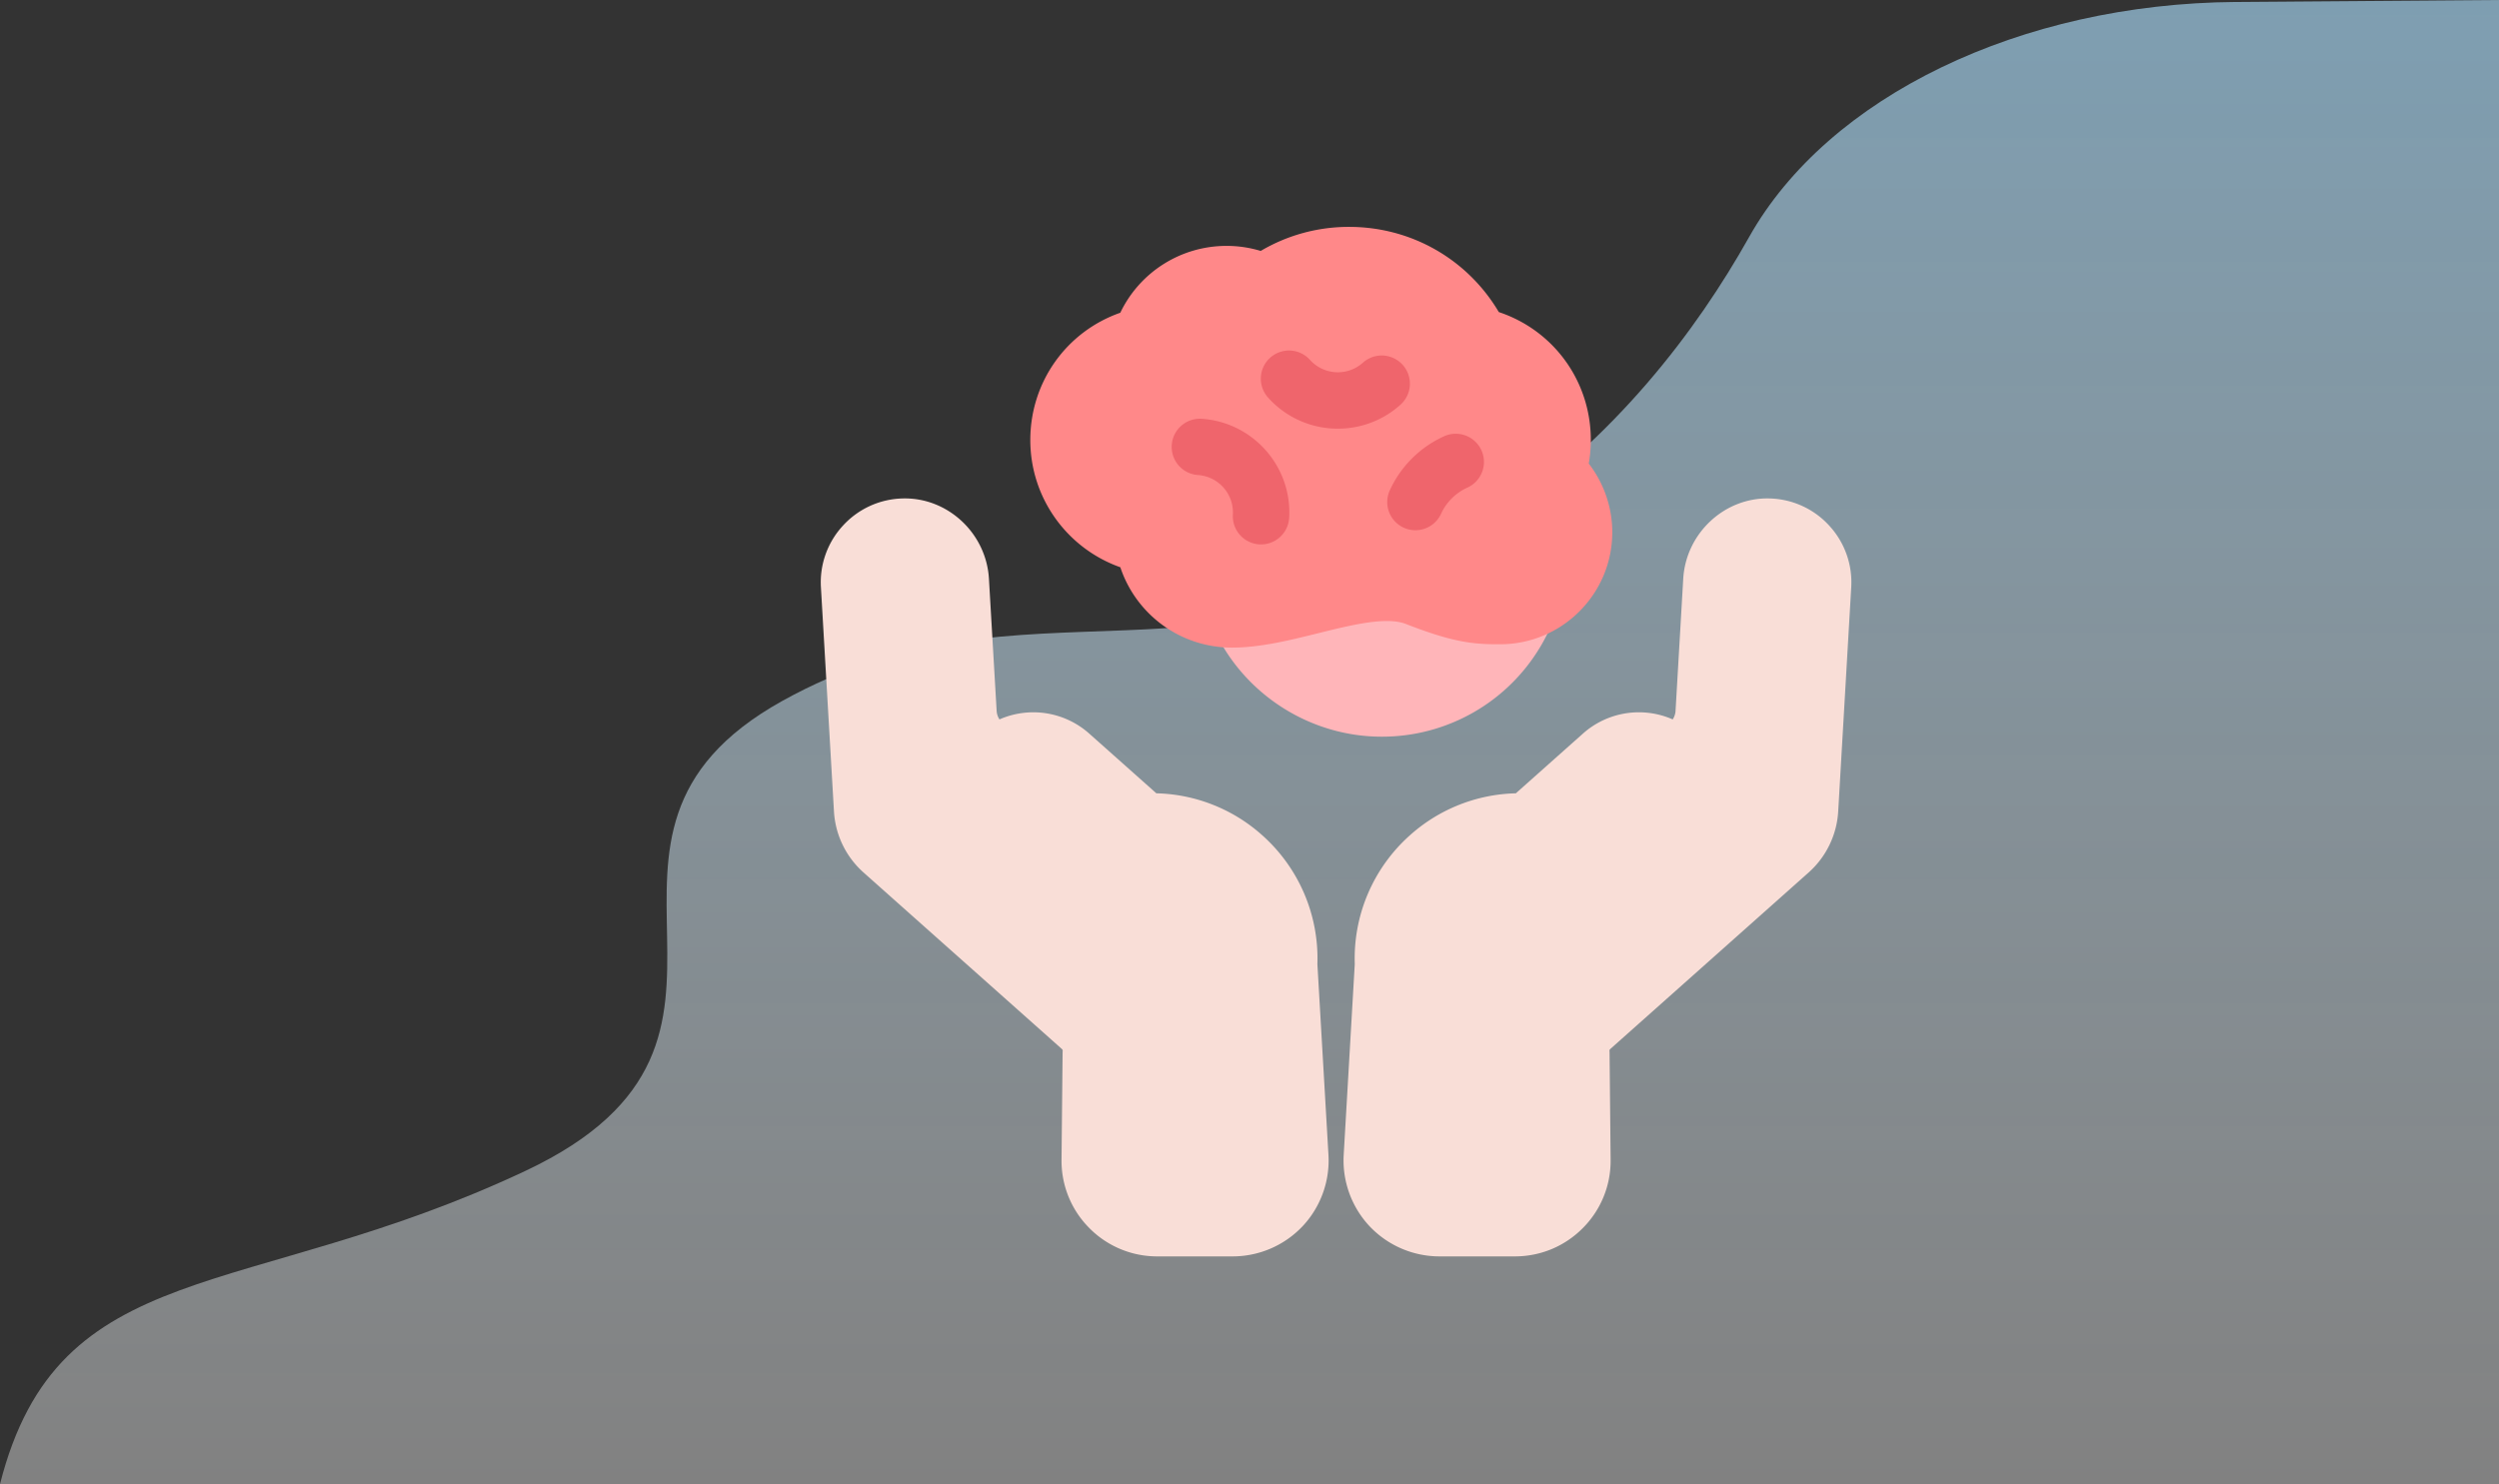 <?xml version="1.0" encoding="UTF-8"?> <svg xmlns="http://www.w3.org/2000/svg" width="303" height="180" fill="none"><rect width="100%" height="100%" fill="#333333" stroke="none"/><path d="M.005 179.996H303V0l-31.948.24c-26.02.196-49.393 11.433-58.981 28.518-6.454 11.496-16.262 24.377-30.835 34.244-33.978 23-56.634 5.5-86.37 22-29.732 16.501 2.833 40.999-31.151 57C29.736 158.003 7.081 152.003 0 180l.005-.004Z" fill="url(#a)" fill-opacity=".62"></path><path d="M159.732 116.924a20.001 20.001 0 0 0-6.71-15.643 19.918 19.918 0 0 0-12.816-5.067l-8.135-7.24a10.193 10.193 0 0 0-10.886-1.723 2.103 2.103 0 0 1-.344-1.04l-.933-16.014c-.322-5.54-5.025-9.913-10.497-9.743a10.122 10.122 0 0 0-7.216 3.309 10.115 10.115 0 0 0-2.658 7.478l1.578 27.136a10.747 10.747 0 0 0 3.612 7.462l24.03 21.391a.28.28 0 0 1 .093.233c-.006.076-.008.15-.011.227l-.129 12.95a11.542 11.542 0 0 0 3.361 8.293 11.543 11.543 0 0 0 8.258 3.445h9.143a11.67 11.67 0 0 0 8.452-3.645 11.66 11.66 0 0 0 3.15-8.649l-1.342-23.16Z" fill="url(#b)"></path><path d="M221.803 63.762a10.126 10.126 0 0 0-7.216-3.308c-5.466-.167-10.174 4.203-10.497 9.742l-.932 16.016a2.104 2.104 0 0 1-.345 1.039 10.191 10.191 0 0 0-10.885 1.722l-8.135 7.241a19.93 19.93 0 0 0-12.816 5.067 20.004 20.004 0 0 0-6.713 15.643l-1.343 23.16a11.68 11.68 0 0 0 3.15 8.649 11.673 11.673 0 0 0 8.452 3.645h9.144c3.125 0 6.059-1.222 8.258-3.445a11.534 11.534 0 0 0 3.36-8.294l-.128-12.95c0-.076-.003-.15-.011-.227a.285.285 0 0 1 .093-.232l24.03-21.391a10.755 10.755 0 0 0 3.612-7.462l1.577-27.136a10.12 10.12 0 0 0-2.657-7.479h.002Z" fill="url(#c)"></path><path d="M187.577 71.886a3.422 3.422 0 0 0-3.573-.924 6.738 6.738 0 0 1-2.109.336h-.109c-2.078.006-3.741 0-8.818-1.985-4.408-1.722-9.686-.415-14.788.848-2.745.68-5.583 1.383-7.987 1.517a3.424 3.424 0 0 0-2.751 1.669 3.414 3.414 0 0 0-.147 3.212c3.696 7.766 11.637 12.786 20.234 12.786a22.336 22.336 0 0 0 20.696-13.827 3.417 3.417 0 0 0-.65-3.632h.002Z" fill="#FFB5B9"></path><path d="M192.635 56.218a16.56 16.56 0 0 0 .249-2.852c0-7.139-4.512-13.308-11.154-15.517-3.795-6.412-10.617-10.333-18.153-10.333a20.961 20.961 0 0 0-10.716 2.917 14.213 14.213 0 0 0-4.137-.61 14.261 14.261 0 0 0-12.89 8.108c-6.508 2.278-10.91 8.384-10.91 15.435 0 7.052 4.479 13.156 10.915 15.433a14.241 14.241 0 0 0 13.555 9.743c3.404 0 6.975-.886 10.431-1.742 4.066-1.009 8.269-2.05 10.651-1.118 5.829 2.28 8.26 2.455 11.293 2.455h.126c7.494 0 13.592-6.097 13.592-13.593 0-3.015-1.023-5.955-2.852-8.323v-.003Z" fill="#FF8889"></path><path d="M162.226 51.988a11.312 11.312 0 0 1-8.479-3.776 3.417 3.417 0 1 1 5.086-4.566 4.55 4.55 0 0 0 6.415.344 3.417 3.417 0 1 1 4.566 5.086 11.286 11.286 0 0 1-7.588 2.912Zm-5.922 10.922c.421-6.26-4.329-11.695-10.59-12.116a3.413 3.413 0 0 0-3.64 3.18 3.416 3.416 0 0 0 3.18 3.639 4.55 4.55 0 0 1 4.228 4.837 3.418 3.418 0 0 0 6.819.46h.003Zm18.424-.6a6.404 6.404 0 0 1 3.232-3.19 3.419 3.419 0 0 0-2.775-6.248 13.237 13.237 0 0 0-6.672 6.592 3.416 3.416 0 0 0 3.106 4.843 3.417 3.417 0 0 0 3.109-1.996Z" fill="#EF656C"></path><defs><linearGradient id="a" x1="151.5" y1="0" x2="151.5" y2="180" gradientUnits="userSpaceOnUse"><stop stop-color="#ACE0FF"></stop><stop offset="1" stop-color="#fff" stop-opacity=".62"></stop></linearGradient><linearGradient id="b" x1="130.308" y1="19.996" x2="130.308" y2="60.448" gradientUnits="userSpaceOnUse"><stop stop-color="#EDB2AB"></stop><stop offset="1" stop-color="#F9DED7"></stop></linearGradient><linearGradient id="c" x1="193.691" y1="19.996" x2="193.691" y2="60.448" gradientUnits="userSpaceOnUse"><stop stop-color="#EDB2AB"></stop><stop offset="1" stop-color="#F9DED7"></stop></linearGradient></defs></svg> 